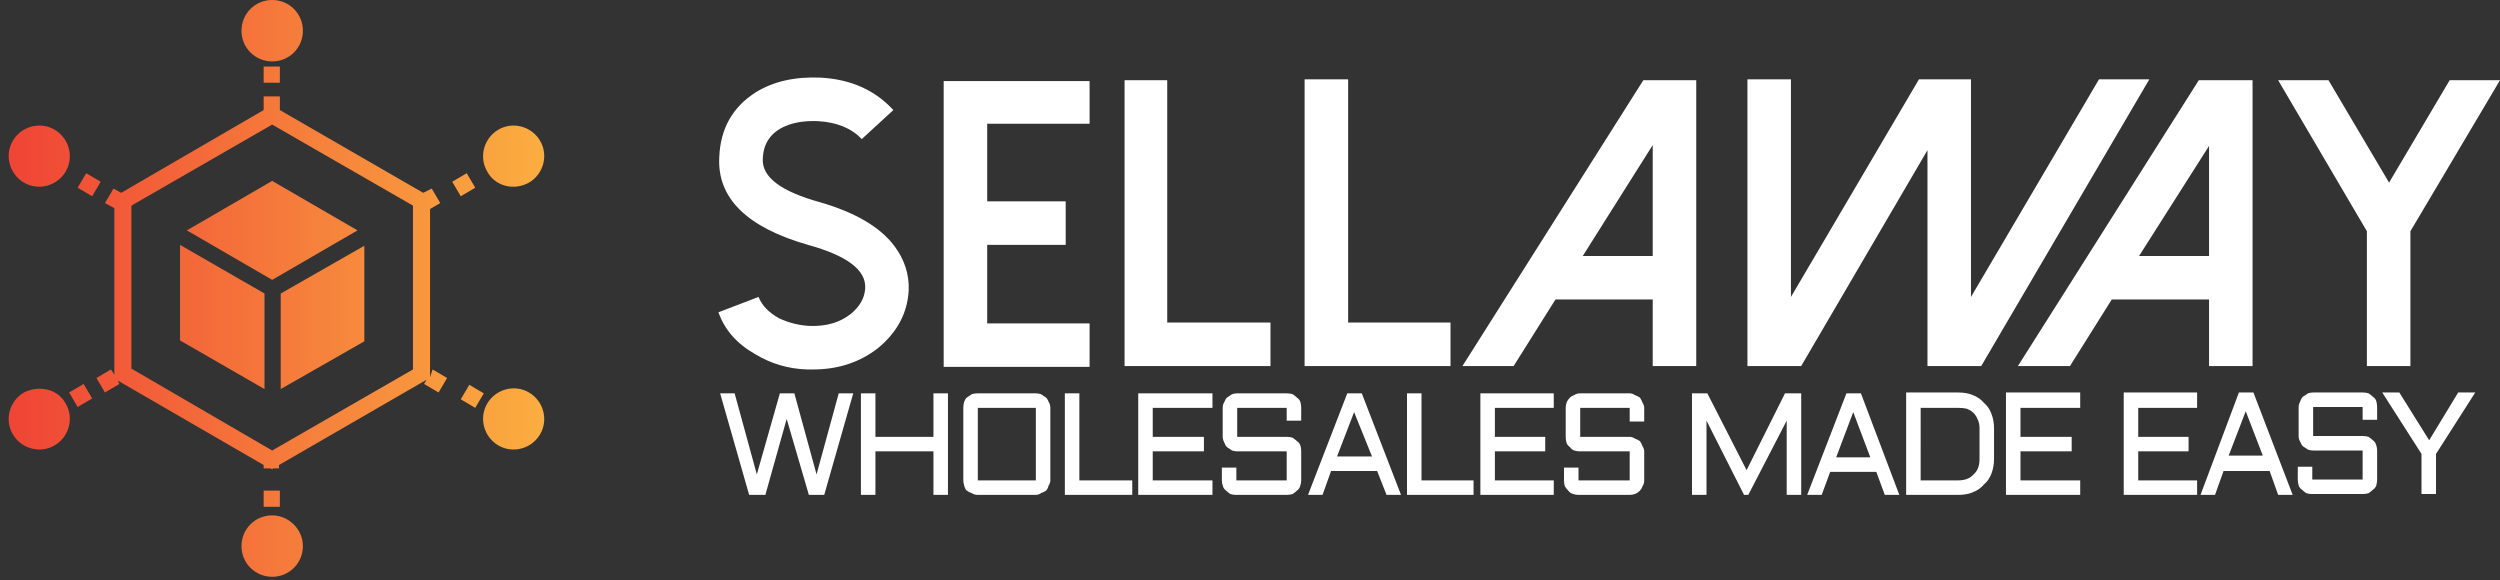 <svg version="1.2" xmlns="http://www.w3.org/2000/svg" viewBox="0 0 293 68" width="293" height="68">
	<rect x="0" y="0" width="293" height="68" fill="#333333" stroke="none"/>
	<title>sellaway-logo</title>
	<defs>
		<linearGradient id="g1" x1="1" y1="33.8" x2="63.8" y2="33.8" gradientUnits="userSpaceOnUse">
			<stop offset="0" stop-color="#ef4436"/>
			<stop offset="1" stop-color="#fbae40"/>
		</linearGradient>
	</defs>
	<style>
		.s0 { fill: url(#g1) } 
		.s1 { fill: #fff } 
	</style>
	<path id="-e-sellaway-icon" fill-rule="evenodd" class="s0" d="m30.9 57.5h1.9v1.9h-1.9zm4.6 6.5c0 2-1.6 3.6-3.6 3.6-2 0-3.6-1.6-3.6-3.6 0-2 1.6-3.6 3.6-3.6 1.9 0 3.6 1.6 3.6 3.6zm-2.7-54.3h-1.9v-1.9h1.9zm-4.5-6.1c0-2 1.6-3.6 3.6-3.6 2 0 3.6 1.6 3.6 3.6 0 2-1.6 3.6-3.6 3.6-2 0-3.6-1.6-3.6-3.6zm28.4 42.5l-1 1.7-1.7-1 1-1.7zm-6-2.8l1.7 1-1 1.7-1.7-1 0.3-0.5-17.3 10v0.4h-0.7l-0.1 0.1-0.2-0.1h-0.8v-0.4l-17.1-9.9 0.2 0.4-1.7 1-1-1.7 1.7-1 0.4 0.6v-19.5l-1.1-0.6 1-1.7 0.9 0.5 16.7-9.7v-1.6h1.9v1.6l16.8 9.7 1-0.5 1 1.7-1.2 0.7v19.7zm-2.3-19.2l-16.5-9.5-16.5 9.5v19.1l16.5 9.6 16.5-9.5zm14.9 26.8c-1 1.7-3.2 2.3-4.9 1.3-1.7-1-2.3-3.2-1.3-4.9 1-1.7 3.2-2.3 4.9-1.3 1.7 1 2.3 3.2 1.3 4.9zm-53.2-30.6l1.7 1-1 1.7-1.7-1zm-8.6-3.8c1-1.7 3.2-2.3 4.9-1.3 1.7 1 2.3 3.2 1.3 4.9-1 1.7-3.2 2.3-4.9 1.3-1.7-1-2.3-3.2-1.3-4.9zm8.3 28.5l1 1.7-1.7 1-1-1.7zm-2.1 2.3c1 1.7 0.4 3.9-1.3 4.9-1.7 1-3.9 0.4-4.9-1.3-1-1.7-0.4-3.9 1.3-4.9 1.8-0.9 4-0.4 4.9 1.3zm46.3-24.3l-1-1.7 1.7-1 1 1.7zm3.1-2.9c-1-1.7-0.4-3.9 1.3-4.9 1.7-1 3.9-0.4 4.9 1.3 1 1.7 0.4 3.9-1.3 4.9-1.8 1-4 0.4-4.9-1.3zm-25.2 1.1l10 5.8-10 5.8-10-5.8zm-10.8 7.5l9.9 5.7v11.2l-9.9-5.7zm11.8 5.7l9.8-5.6v11.2l-9.8 5.6z"/>
	<g id="Text">
		<path id="SellAway" fill-rule="evenodd" class="s1" d="m95.3 43.3q-0.4 0-0.7 0-3.3-0.1-6.1-1.8-3.2-1.8-4.3-4.9l4.7-1.8q0.6 1.5 2.4 2.5 1.7 0.8 3.6 0.9 2.9 0.1 4.8-1.4 1.6-1.3 1.7-3 0.2-3.2-6.7-5.1-10.8-3.1-10.4-10.3 0.2-5 4.3-7.6 3.1-1.9 7.6-1.7 5.3 0.3 8.5 3.8l-3.7 3.4q-1.8-1.9-5.1-2.1-2.3-0.1-3.9 0.6-2.5 1.1-2.6 3.8-0.2 3.2 6.7 5.1 6.2 1.8 8.7 5.1 1.8 2.4 1.7 5.2-0.2 4-3.6 6.8-3.2 2.5-7.6 2.5zm32.4-28.8h-12v9.1h9.2v5.1h-9.2v9.2h12v5.1h-17.1v-33.5h17.1zm9.1 23.3h12.1v5.1h-17.1v-33.5h5zm21.2 0h12v5.1h-17.1v-33.6h5.1zm40.8 5.1h-5.1v-7.8h-11.4l-4.9 7.8h-6l21.2-33.5h6.2zm-5.1-12.9v-13l-8.2 13zm16.2 4.8l15-25.5h6.1v25.5l15-25.5h5.9l-19.7 33.6h-6.3v-25.3l-14.8 25.3h-6.3v-33.6h5.1zm54.1 8.1h-5.1v-7.8h-11.4l-4.9 7.8h-6.1l21.2-33.5h6.3zm-5.1-12.9v-12.9l-8.2 12.9zm23.6-2.9v15.8h-5.1v-15.8l-10.4-17.7h5.9l7.1 12 7.1-12h5.9z"/>
		<path id="Wholesales Made Easy" fill-rule="evenodd" class="s1" d="m89.7 58h-1.9l-3.4-11.9h1.7l2.6 9.5 2.7-9.5h1.7l2.6 9.5 2.6-9.5h1.7l-3.4 11.9h-1.8l-2.6-8.9zm19.7-11.9h1.7v11.9h-1.7v-5.1h-6.8v5.1h-1.7v-11.9h1.7v5.1h6.8zm13.7 1.7v8.5q0 0.3-0.2 0.6-0.1 0.4-0.3 0.6-0.3 0.2-0.6 0.3-0.3 0.2-0.6 0.2h-6.8q-0.4 0-0.7-0.2-0.3-0.1-0.6-0.3-0.2-0.2-0.3-0.6-0.1-0.3-0.1-0.6v-8.5q0-0.4 0.1-0.7 0.1-0.3 0.3-0.5 0.3-0.2 0.6-0.4 0.3-0.1 0.7-0.1h6.8q0.3 0 0.6 0.1 0.3 0.2 0.6 0.4 0.2 0.2 0.3 0.5 0.2 0.3 0.2 0.7zm-1.7 0h-6.8v8.5h6.8zm3.4-1.7h1.7v10.2h6.2v1.7h-7.9zm8.6 11.9v-11.9h8.7v1.7h-7v3.4h6v1.7h-6v3.4h7v1.7zm17.4-5.1h-5.8q-0.3 0-0.6-0.1-0.3-0.2-0.6-0.4-0.2-0.2-0.3-0.5-0.2-0.4-0.2-0.7v-3.4q0-0.4 0.2-0.7 0.1-0.3 0.3-0.5 0.3-0.2 0.6-0.4 0.3-0.1 0.6-0.1h5.8q0.4 0 0.7 0.1 0.3 0.2 0.5 0.4 0.3 0.2 0.4 0.5 0.1 0.3 0.1 0.7v1.5h-1.7v-1.5h-5.8v3.4h5.8q0.4 0 0.7 0.1 0.3 0.2 0.5 0.4 0.3 0.2 0.4 0.5 0.1 0.3 0.1 0.7v3.4q0 0.3-0.1 0.6-0.1 0.4-0.4 0.6-0.2 0.2-0.5 0.4-0.3 0.1-0.7 0.1h-5.9q-0.4 0-0.7-0.1-0.3-0.2-0.5-0.4-0.3-0.2-0.4-0.6-0.1-0.3-0.1-0.6v-1.5h1.7v1.5h5.9zm7.1-6.8h1.7l4.6 11.9h-1.7l-1.1-2.8h-5.4l-1 2.8h-1.7zm0.8 2.2l-2 5.2h4.1zm6.2-2.2h1.7v10.2h6.1v1.7h-7.8zm8.6 11.9v-11.9h8.6v1.7h-6.9v3.4h5.9v1.7h-5.9v3.4h6.9v1.7zm17.5-5.1h-5.8q-0.4 0-0.7-0.1-0.3-0.1-0.5-0.4-0.3-0.2-0.4-0.5-0.1-0.3-0.1-0.7v-3.4q0-0.3 0.1-0.6 0.1-0.3 0.4-0.6 0.2-0.2 0.5-0.3 0.3-0.2 0.7-0.2h5.8q0.3 0 0.6 0.2 0.3 0.1 0.6 0.3 0.2 0.3 0.3 0.6 0.2 0.3 0.2 0.6v1.6h-1.7v-1.6h-5.8v3.4h5.8q0.3 0 0.6 0.2 0.3 0.1 0.6 0.3 0.2 0.3 0.3 0.6 0.2 0.3 0.2 0.6v3.4q0 0.4-0.2 0.7-0.1 0.3-0.3 0.5-0.3 0.3-0.6 0.4-0.3 0.1-0.6 0.1h-6q-0.3 0-0.6-0.1-0.4-0.1-0.6-0.4-0.2-0.2-0.4-0.5-0.1-0.3-0.1-0.7v-1.5h1.7v1.5h6zm13.9 5.1h-0.5l-4.4-8.7v8.7h-1.7v-11.9h1.8l4.6 9 4.5-9h1.9v11.9h-1.7v-8.7zm11.5-11.9h1.7l4.5 11.9h-1.7l-1-2.7h-5.4l-1 2.7h-1.7zm0.8 2.2l-2 5.3h4zm12.3 9.7h-6.1v-12h6.1q1 0 1.7 0.3 0.8 0.3 1.3 0.9 0.6 0.5 0.9 1.3 0.3 0.8 0.3 1.7v3.6q0 0.9-0.3 1.7-0.3 0.8-0.9 1.3-0.5 0.6-1.3 0.9-0.7 0.3-1.7 0.3zm-4.4-1.7h4.4q1.2 0 1.8-0.7 0.7-0.6 0.7-1.8v-3.6q0-0.6-0.2-1-0.2-0.5-0.5-0.8-0.3-0.3-0.8-0.5-0.4-0.1-1-0.1h-4.4zm10 1.7v-12h8.7v1.8h-7v3.4h6v1.7h-6v3.4h7v1.7zm13.8 0v-12h8.6v1.8h-6.9v3.4h5.9v1.7h-5.9v3.4h6.9v1.7zm13.5-12h1.7l4.6 12h-1.7l-1-2.8h-5.4l-1 2.8h-1.7zm0.8 2.2l-2 5.2h4zm13.7 4.6h-5.8q-0.3 0-0.6-0.1-0.3-0.2-0.6-0.4-0.2-0.2-0.3-0.5-0.2-0.3-0.2-0.7v-3.4q0-0.3 0.2-0.7 0.1-0.3 0.3-0.5 0.3-0.2 0.6-0.4 0.3-0.1 0.6-0.1h5.8q0.4 0 0.7 0.1 0.3 0.2 0.5 0.4 0.3 0.2 0.4 0.5 0.1 0.4 0.1 0.7v1.5h-1.7v-1.5h-5.8v3.4h5.8q0.4 0 0.7 0.1 0.3 0.2 0.5 0.4 0.3 0.2 0.4 0.6 0.1 0.3 0.1 0.6v3.4q0 0.3-0.1 0.7-0.1 0.3-0.4 0.5-0.2 0.2-0.5 0.4-0.3 0.1-0.7 0.1h-5.9q-0.4 0-0.7-0.1-0.3-0.2-0.5-0.4-0.3-0.2-0.4-0.5-0.1-0.4-0.1-0.7v-1.5h1.7v1.5h5.9zm2.3-6.8h2l3.5 5.6 3.4-5.6h2l-4.6 7.2v4.7h-1.7v-4.7z"/>
	</g>
</svg>